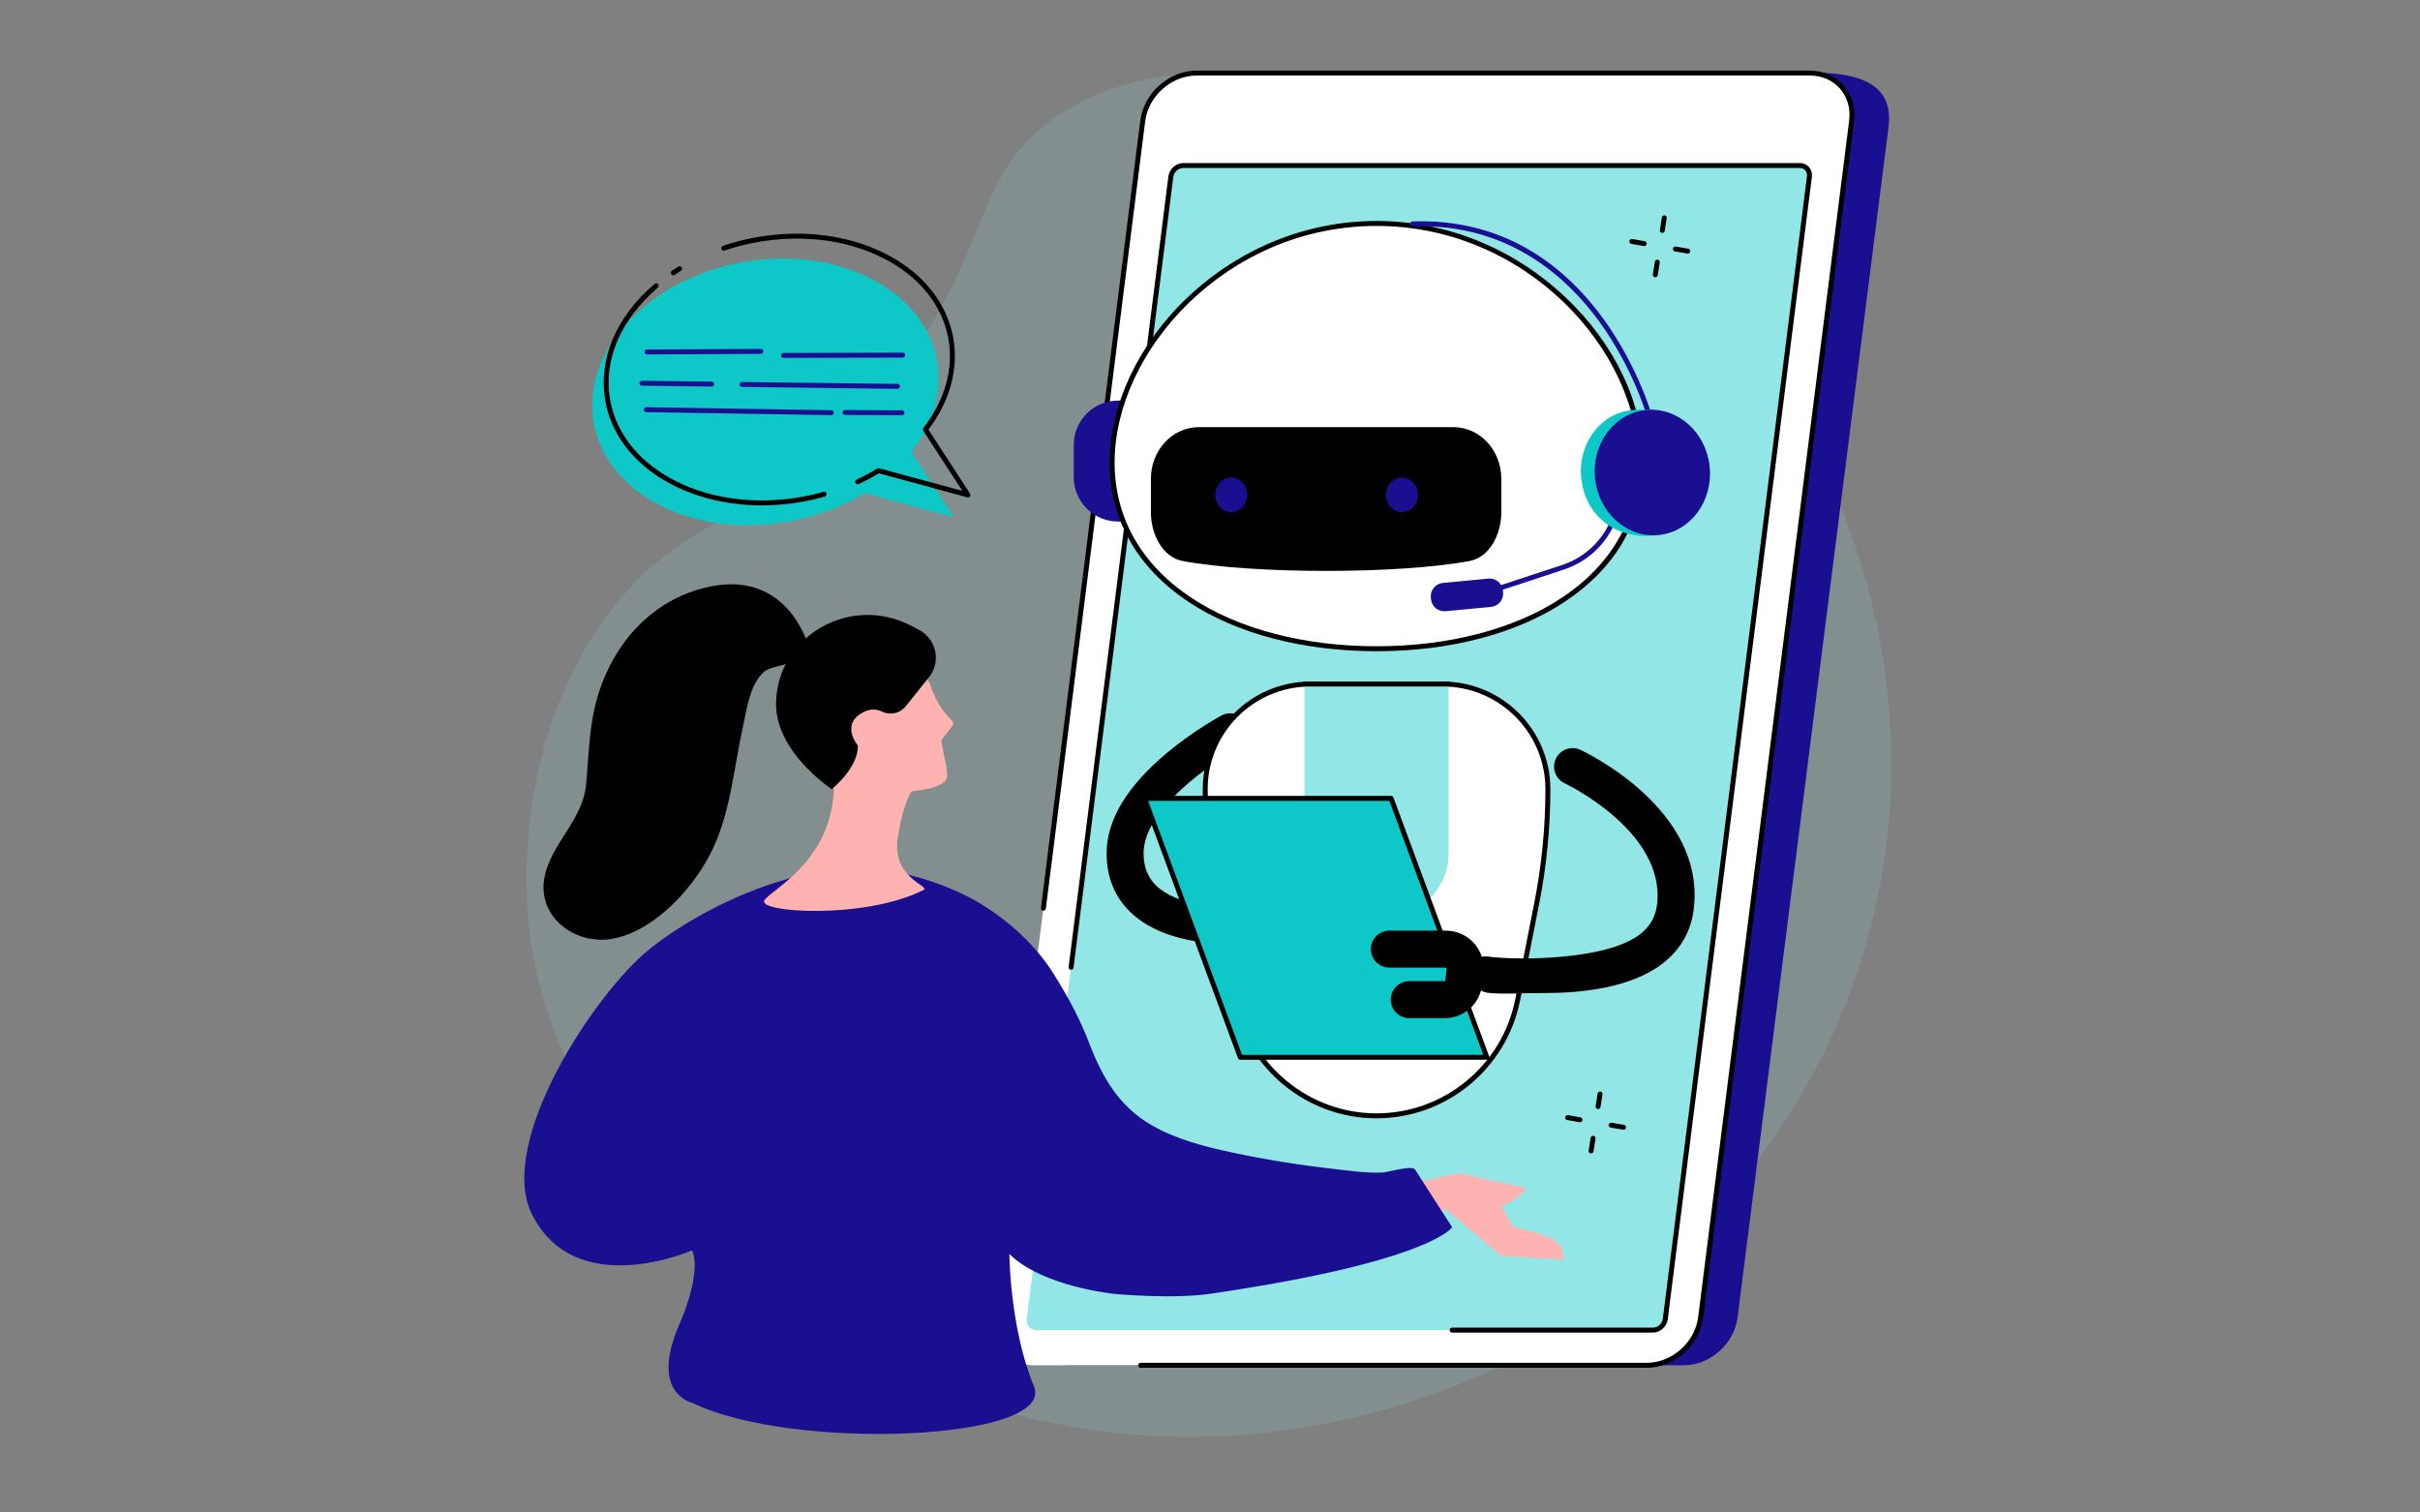 <svg width="480" height="300" viewBox="0 0 480 300" fill="none" xmlns="http://www.w3.org/2000/svg">
<rect x="0" y="0" width="480" height="300" fill="#808080" stroke="none"/>
<g clip-path="url(#clip0_458_3334)">
<path d="M169.986 82.663C198.302 54.164 190.197 36.304 209.571 23.109C239.385 2.806 295.026 20.274 327.853 48.201C368.06 82.405 388.804 144.856 365.173 201.357C340.009 261.526 273.795 292.762 214.711 283.346C161.95 274.941 110.085 233.358 104.89 183.487C104.328 178.083 101.84 148.861 119.278 123.668C133.693 102.845 147.539 105.258 169.986 82.667V82.663Z" fill="#93E6E6" fill-opacity="0.15"/>
<path d="M147.083 52.035C165.866 48.58 183.21 57.283 185.822 71.478C186.992 77.831 185.011 84.203 180.784 89.617L189.235 102.612L171.486 97.79C167.177 100.435 162.109 102.413 156.545 103.439C137.762 106.895 120.418 98.192 117.806 83.996C115.194 69.801 128.301 55.494 147.083 52.035Z" fill="#0EC8C8"/>
<path d="M133.548 54.599C133.392 54.599 133.235 54.524 133.14 54.383C132.989 54.158 133.048 53.854 133.274 53.703C133.692 53.422 134.117 53.148 134.542 52.886C134.771 52.746 135.075 52.814 135.216 53.046C135.36 53.279 135.288 53.579 135.056 53.72C134.64 53.975 134.225 54.243 133.817 54.518C133.732 54.573 133.637 54.599 133.542 54.599H133.548Z" fill="black"/>
<path d="M151.128 100.242C135.507 100.242 122.347 91.958 120.082 79.645C118.565 71.406 122.119 62.906 129.824 56.319C130.03 56.142 130.341 56.168 130.518 56.374C130.694 56.58 130.668 56.891 130.462 57.067C123.027 63.419 119.595 71.586 121.046 79.469C123.606 93.373 140.728 101.923 159.213 98.516C160.599 98.261 161.979 97.941 163.316 97.565C163.577 97.489 163.849 97.643 163.921 97.905C163.992 98.166 163.842 98.438 163.581 98.51C162.214 98.895 160.805 99.222 159.389 99.484C156.591 99.997 153.822 100.245 151.128 100.245V100.242Z" fill="black"/>
<path d="M191.992 98.663C191.949 98.663 191.907 98.657 191.864 98.647L174.318 93.88C173.043 94.652 171.702 95.371 170.326 96.012C170.081 96.126 169.79 96.018 169.675 95.773C169.561 95.528 169.666 95.237 169.914 95.123C171.323 94.466 172.693 93.73 173.988 92.932C174.102 92.86 174.243 92.841 174.373 92.877L190.884 97.362L183.132 85.442C183.018 85.266 183.027 85.037 183.158 84.873C187.441 79.384 189.197 73.081 188.098 67.124C186.862 60.415 182.23 54.733 175.057 51.133C167.835 47.508 158.913 46.422 149.932 48.077C147.813 48.466 145.721 49.005 143.717 49.682C143.462 49.767 143.18 49.63 143.095 49.375C143.01 49.116 143.148 48.838 143.403 48.753C145.453 48.064 147.591 47.514 149.752 47.115C158.939 45.425 168.083 46.543 175.491 50.261C182.949 54.004 187.768 59.931 189.059 66.951C190.187 73.087 188.441 79.557 184.139 85.203L192.401 97.908C192.512 98.078 192.505 98.3 192.384 98.464C192.289 98.591 192.142 98.667 191.989 98.667L191.992 98.663Z" fill="black"/>
<path d="M155.42 70.989C155.149 70.989 154.93 70.769 154.93 70.498C154.93 70.227 155.149 70.008 155.42 70.008L179.048 69.952C179.319 69.952 179.538 70.171 179.538 70.443C179.538 70.714 179.319 70.933 179.048 70.933L155.42 70.989Z" fill="#1A0F91"/>
<path d="M128.338 70.308C128.07 70.308 127.848 70.089 127.848 69.821C127.848 69.55 128.063 69.331 128.335 69.327L150.91 69.203C151.178 69.203 151.4 69.422 151.4 69.69C151.4 69.962 151.184 70.181 150.913 70.184L128.338 70.308Z" fill="#1A0F91"/>
<path d="M178.028 77.131H178.021L147.152 76.748C146.881 76.745 146.665 76.523 146.668 76.251C146.671 75.983 146.89 75.768 147.158 75.768H147.165L178.034 76.15C178.306 76.153 178.521 76.376 178.518 76.647C178.515 76.915 178.296 77.131 178.028 77.131Z" fill="#1A0F91"/>
<path d="M141.173 76.677H141.167L127.308 76.507C127.037 76.504 126.821 76.282 126.824 76.01C126.828 75.742 127.047 75.526 127.315 75.526H127.321L141.18 75.696C141.451 75.7 141.667 75.922 141.664 76.193C141.661 76.461 141.442 76.677 141.173 76.677Z" fill="#1A0F91"/>
<path d="M178.907 82.376L167.598 82.307C167.327 82.307 167.108 82.085 167.111 81.813C167.111 81.542 167.334 81.326 167.602 81.326L178.91 81.395C179.182 81.395 179.401 81.617 179.398 81.888C179.398 82.16 179.175 82.376 178.907 82.376Z" fill="#1A0F91"/>
<path d="M164.903 82.346H164.896L128.191 81.748C127.92 81.744 127.704 81.519 127.707 81.251C127.71 80.979 127.929 80.76 128.204 80.767L164.909 81.365C165.18 81.368 165.396 81.594 165.393 81.862C165.39 82.13 165.171 82.346 164.903 82.346Z" fill="#1A0F91"/>
<path d="M333.947 270.804H212.327C207.086 270.804 203.372 266.577 204.036 261.362L233.98 25.233C234.64 20.019 239.426 15.791 244.667 15.791L360.183 14.444C373.444 14.444 375.242 20.019 374.582 25.233L344.634 261.362C343.974 266.577 339.188 270.804 333.947 270.804Z" fill="#1A0F91"/>
<path d="M326.626 270.804H205.007C199.766 270.804 196.052 266.554 196.715 261.313L226.659 23.981C227.32 18.74 232.106 14.49 237.347 14.49H358.967C364.208 14.49 367.922 18.74 367.258 23.981L337.311 261.317C336.65 266.557 331.864 270.808 326.623 270.808L326.626 270.804Z" fill="white"/>
<path d="M203.645 261.64L232.242 35.028C232.395 33.819 233.5 32.838 234.71 32.838H356.984C358.194 32.838 359.05 33.819 358.9 35.028L330.306 261.644C330.152 262.853 329.047 263.834 327.838 263.834H205.564C204.354 263.834 203.498 262.853 203.648 261.644L203.645 261.64Z" fill="#93E6E6"/>
<path d="M326.627 271.295H226.242C225.97 271.295 225.751 271.076 225.751 270.804C225.751 270.533 225.97 270.314 226.242 270.314H326.627C331.623 270.314 336.196 266.25 336.827 261.255L366.775 23.919C367.079 21.513 366.425 19.257 364.937 17.567C363.466 15.899 361.348 14.981 358.968 14.981H237.348C232.352 14.981 227.778 19.045 227.147 24.04L207.443 180.207C207.41 180.476 207.165 180.665 206.894 180.632C206.625 180.6 206.436 180.355 206.469 180.083L226.176 23.919C226.866 18.45 231.878 14 237.351 14H358.971C361.635 14 364.015 15.036 365.676 16.919C367.353 18.822 368.089 21.353 367.752 24.044L337.805 261.379C337.115 266.849 332.103 271.298 326.63 271.298L326.627 271.295Z" fill="black"/>
<path d="M327.833 264.321H288.029C287.757 264.321 287.538 264.102 287.538 263.831C287.538 263.559 287.757 263.34 288.029 263.34H327.833C328.804 263.34 329.69 262.549 329.814 261.578L358.408 34.963C358.464 34.515 358.346 34.1 358.075 33.792C357.807 33.488 357.418 33.322 356.979 33.322H234.706C233.738 33.322 232.849 34.113 232.724 35.084L212.935 191.925C212.902 192.193 212.654 192.382 212.386 192.35C212.118 192.317 211.928 192.072 211.961 191.8L231.75 34.96C231.933 33.514 233.257 32.341 234.706 32.341H356.979C357.705 32.341 358.356 32.625 358.81 33.142C359.271 33.665 359.474 34.352 359.382 35.084L330.789 261.699C330.606 263.144 329.281 264.318 327.836 264.318L327.833 264.321Z" fill="black"/>
<path d="M219.501 168.974C219.501 168.954 219.501 168.931 219.501 168.912C219.625 162.488 223.601 155.939 231.32 149.453C236.73 144.905 242.053 142.041 242.278 141.92C244.063 140.965 246.287 141.639 247.238 143.427C248.193 145.212 247.519 147.435 245.734 148.387C240.533 151.176 227.001 160.327 226.831 169.052C226.831 169.066 226.831 169.079 226.831 169.092C226.785 171.861 227.606 174.015 229.335 175.676C233.477 179.655 241.88 180.077 244.766 179.907C246.787 179.786 248.523 181.326 248.644 183.346C248.765 185.363 247.225 187.103 245.204 187.224C244.649 187.256 231.539 187.956 224.258 180.963C221.021 177.854 219.422 173.819 219.501 168.971V168.974Z" fill="black"/>
<path d="M245.489 195.145L245.845 173.437C245.878 171.413 247.545 169.798 249.572 169.831C251.596 169.863 253.211 171.531 253.178 173.558L252.822 195.266C252.789 197.29 251.122 198.905 249.095 198.872C247.071 198.84 245.456 197.172 245.489 195.145Z" fill="#1A0F91"/>
<path d="M222.434 103.45H221.776C216.918 103.45 212.975 99.507 212.975 94.648V88.257C212.975 83.399 216.918 79.456 221.776 79.456H222.434C223.352 79.456 224.098 80.201 224.098 81.12V101.792C224.098 102.711 223.352 103.456 222.434 103.456V103.45Z" fill="#1A0F91"/>
<path d="M321.975 81.771H323.541C328.817 81.771 333.097 86.054 333.097 91.327V93.89C333.097 99.167 328.814 103.447 323.541 103.447H321.975V81.768V81.771Z" fill="white"/>
<path d="M323.541 103.94H321.975C321.703 103.94 321.484 103.721 321.484 103.45V81.771C321.484 81.499 321.703 81.28 321.975 81.28H323.541C329.082 81.28 333.591 85.789 333.591 91.327V93.89C333.591 99.432 329.082 103.937 323.541 103.937V103.94ZM322.465 102.959H323.541C328.54 102.959 332.61 98.892 332.61 93.893V91.33C332.61 86.331 328.543 82.264 323.541 82.264H322.465V102.963V102.959Z" fill="black"/>
<path d="M325.479 91.713C325.479 68.418 301.999 44.323 273.036 44.323C244.072 44.323 220.592 68.418 220.592 91.713C220.592 115.007 244.072 128.679 273.036 128.679C301.999 128.679 325.479 115.007 325.479 91.713Z" fill="white"/>
<path d="M273.036 129.169C258.451 129.169 245.184 125.677 235.68 119.338C225.489 112.541 220.102 102.988 220.102 91.712C220.102 80.436 225.758 68.209 235.615 58.924C245.952 49.191 259.242 43.829 273.036 43.829C286.829 43.829 300.119 49.191 310.457 58.924C320.317 68.209 325.973 80.158 325.973 91.712C325.973 103.266 320.585 112.541 310.395 119.338C300.891 125.677 287.624 129.169 273.039 129.169H273.036ZM273.036 44.813C243.301 44.813 221.082 69.575 221.082 91.712C221.082 102.645 226.32 111.917 236.226 118.521C245.57 124.752 258.644 128.185 273.036 128.185C287.427 128.185 300.502 124.752 309.845 118.521C319.751 111.913 324.989 102.645 324.989 91.712C324.989 69.572 302.77 44.813 273.036 44.813Z" fill="black"/>
<path d="M259.899 135.679H286.172C297.687 135.679 307.021 145.013 307.021 156.527C307.021 164.135 306.279 171.723 304.804 179.187L301.028 198.316C298.39 211.685 286.662 221.323 273.036 221.323C259.409 221.323 247.682 211.685 245.044 198.316L241.267 179.187C239.793 171.723 239.051 164.135 239.051 156.527C239.051 145.013 248.385 135.679 259.899 135.679Z" fill="white"/>
<path d="M273.036 221.816C259.213 221.816 247.241 211.975 244.563 198.414L240.787 179.285C239.309 171.808 238.561 164.151 238.561 156.53C238.561 144.764 248.133 135.191 259.9 135.191H286.172C297.939 135.191 307.511 144.764 307.511 156.53C307.511 164.151 306.763 171.808 305.285 179.285L301.509 198.414C298.831 211.972 286.855 221.816 273.036 221.816ZM259.9 136.169C248.673 136.169 239.541 145.304 239.541 156.527C239.541 164.086 240.283 171.677 241.748 179.092L245.524 198.221C248.11 211.322 259.681 220.832 273.036 220.832C286.391 220.832 297.961 211.322 300.548 198.221L304.324 179.092C305.788 171.677 306.53 164.086 306.53 156.527C306.53 145.3 297.396 136.169 286.172 136.169H259.9Z" fill="black"/>
<path d="M271.346 181.875H274.727C281.69 181.875 287.337 176.229 287.337 169.265V135.679H258.736V169.265C258.736 176.229 264.382 181.875 271.346 181.875Z" fill="#93E6E6"/>
<path d="M287.337 136.169H258.736C258.465 136.169 258.246 135.95 258.246 135.679C258.246 135.408 258.465 135.188 258.736 135.188H287.337C287.608 135.188 287.827 135.408 287.827 135.679C287.827 135.95 287.608 136.169 287.337 136.169Z" fill="black"/>
<path d="M237.777 84.723H288.278C293.526 84.723 297.779 89.306 297.779 94.959V101.638C297.779 105.951 295.478 110.518 291.509 111.267C277.513 113.895 248.543 113.895 234.55 111.267C230.581 110.521 228.279 105.951 228.279 101.638V94.959C228.279 89.306 232.533 84.723 237.78 84.723H237.777Z" fill="black"/>
<path d="M278.078 101.593C279.834 101.593 281.259 100.057 281.259 98.163C281.259 96.269 279.834 94.733 278.078 94.733C276.321 94.733 274.896 96.269 274.896 98.163C274.896 100.057 276.321 101.593 278.078 101.593Z" fill="#1A0F91"/>
<path d="M244.216 101.593C245.973 101.593 247.397 100.057 247.397 98.163C247.397 96.269 245.973 94.733 244.216 94.733C242.459 94.733 241.035 96.269 241.035 98.163C241.035 100.057 242.459 101.593 244.216 101.593Z" fill="#1A0F91"/>
<path d="M293.872 118.325C293.666 118.325 293.473 118.194 293.408 117.988C293.323 117.73 293.463 117.455 293.721 117.37L309.846 112.061C317.195 109.641 321.681 102.331 320.511 94.681L319.35 87.099C319.307 86.831 319.494 86.583 319.759 86.54C320.03 86.498 320.275 86.684 320.318 86.949L321.478 94.531C322.724 102.655 317.96 110.42 310.15 112.989L294.026 118.299C293.973 118.315 293.924 118.325 293.872 118.325Z" fill="#1A0F91"/>
<path d="M327.421 83.837C327.205 83.837 327.006 83.693 326.947 83.471C326.921 83.369 324.217 73.365 317.113 63.655C310.584 54.733 298.883 44.232 280.198 44.899C279.934 44.906 279.702 44.696 279.692 44.425C279.682 44.154 279.894 43.928 280.166 43.918C288.601 43.621 296.375 45.504 303.251 49.522C308.746 52.732 313.68 57.3 317.924 63.099C325.129 72.957 327.872 83.114 327.898 83.216C327.967 83.477 327.81 83.745 327.549 83.814C327.506 83.824 327.464 83.83 327.424 83.83L327.421 83.837Z" fill="#1A0F91"/>
<path d="M313.667 95.159C312.804 88.332 317.179 82.153 323.439 81.362C324.126 81.273 326.669 81.211 327.34 81.254C332.77 81.62 335.572 86.21 336.34 92.288C337.171 98.843 334.673 104.97 328.811 106.134C328.569 106.183 326.833 106.32 326.581 106.32C319.719 106.343 314.534 101.982 313.67 95.155L313.667 95.159Z" fill="#0EC8C8"/>
<path d="M329.06 106.113C335.335 105.444 339.83 99.354 339.1 92.512C338.37 85.669 332.692 80.665 326.417 81.335C320.142 82.004 315.646 88.094 316.377 94.936C317.107 101.778 322.785 106.783 329.06 106.113Z" fill="#1A0F91"/>
<path d="M286.188 115.624L295.214 114.766C296.672 114.628 297.965 115.697 298.104 117.155L298.136 117.487C298.274 118.945 297.205 120.239 295.747 120.377L286.722 121.235C285.264 121.374 283.97 120.305 283.831 118.847L283.8 118.515C283.661 117.056 284.73 115.763 286.188 115.624Z" fill="#1A0F91"/>
<path d="M246.015 209.717H294.915L275.923 158.355H227.023L246.015 209.717Z" fill="#0EC8C8"/>
<path d="M294.914 210.207H246.014C245.808 210.207 245.625 210.079 245.553 209.886L226.561 158.525C226.506 158.374 226.529 158.208 226.62 158.073C226.712 157.943 226.862 157.864 227.022 157.864H275.922C276.128 157.864 276.311 157.992 276.383 158.185L295.375 209.546C295.43 209.697 295.407 209.863 295.316 209.997C295.224 210.128 295.074 210.207 294.914 210.207ZM246.357 209.226H294.211L275.579 158.845H227.725L246.354 209.226H246.357Z" fill="black"/>
<path d="M306.579 196.963C313.761 196.963 323.478 195.94 329.709 191.163C333.299 188.411 335.398 184.775 335.944 180.362C338.396 160.543 314.477 149.198 313.457 148.724C311.62 147.871 309.443 148.668 308.589 150.506C307.736 152.34 308.534 154.517 310.364 155.374C310.567 155.469 330.461 164.95 328.666 179.462C328.366 181.888 327.247 183.811 325.25 185.344C318.401 190.595 300.337 190.464 295.162 189.735C293.158 189.454 292.174 190.781 291.893 192.785C291.611 194.789 293.148 196.705 295.162 196.927C298.065 197.248 301.469 196.96 306.582 196.96L306.579 196.963Z" fill="black"/>
<path d="M279.523 201.952H286.562C290.41 201.952 293.598 199.065 293.98 195.237L294.225 192.788C294.435 190.696 293.745 188.603 292.336 187.044C290.923 185.484 288.909 184.592 286.807 184.592H275.577C273.553 184.592 271.912 186.233 271.912 188.257C271.912 190.28 273.553 191.922 275.577 191.922H286.807C286.827 191.922 286.863 191.922 286.899 191.961C286.935 192 286.932 192.036 286.932 192.056L286.686 194.504C286.68 194.567 286.627 194.616 286.562 194.616H279.523C277.499 194.616 275.858 196.257 275.858 198.281C275.858 200.304 277.499 201.946 279.523 201.946V201.952Z" fill="black"/>
<path d="M329.716 46.203C329.69 46.203 329.664 46.203 329.637 46.197C329.369 46.154 329.186 45.902 329.229 45.638L329.624 43.127C329.667 42.859 329.919 42.675 330.183 42.718C330.452 42.761 330.635 43.012 330.592 43.277L330.197 45.788C330.157 46.03 329.951 46.203 329.713 46.203H329.716Z" fill="black"/>
<path d="M328.331 54.991C328.305 54.991 328.279 54.991 328.253 54.985C327.985 54.942 327.802 54.691 327.844 54.426L328.24 51.915C328.282 51.647 328.534 51.464 328.799 51.506C329.067 51.549 329.25 51.8 329.207 52.065L328.812 54.576C328.773 54.818 328.567 54.991 328.328 54.991H328.331Z" fill="black"/>
<path d="M326.133 48.809C326.107 48.809 326.078 48.809 326.048 48.802L323.58 48.374C323.312 48.328 323.135 48.073 323.181 47.808C323.227 47.54 323.479 47.364 323.747 47.41L326.215 47.838C326.483 47.884 326.66 48.139 326.614 48.403C326.571 48.642 326.365 48.809 326.13 48.809H326.133Z" fill="black"/>
<path d="M334.774 50.3C334.748 50.3 334.718 50.3 334.689 50.293L332.221 49.868C331.952 49.822 331.776 49.567 331.822 49.303C331.867 49.035 332.119 48.858 332.387 48.904L334.856 49.329C335.124 49.374 335.3 49.63 335.254 49.894C335.212 50.133 335.006 50.3 334.771 50.3H334.774Z" fill="black"/>
<path d="M316.972 219.985C316.946 219.985 316.919 219.985 316.893 219.979C316.625 219.936 316.442 219.685 316.485 219.42L316.88 216.909C316.923 216.641 317.174 216.458 317.439 216.5C317.707 216.543 317.89 216.794 317.848 217.059L317.452 219.57C317.413 219.812 317.207 219.985 316.969 219.985H316.972Z" fill="black"/>
<path d="M315.587 228.773C315.561 228.773 315.535 228.773 315.509 228.767C315.24 228.724 315.057 228.473 315.1 228.208L315.495 225.697C315.538 225.429 315.79 225.246 316.055 225.288C316.323 225.331 316.506 225.583 316.463 225.847L316.068 228.358C316.028 228.6 315.822 228.773 315.584 228.773H315.587Z" fill="black"/>
<path d="M313.393 222.591C313.367 222.591 313.337 222.591 313.308 222.585L310.84 222.156C310.572 222.11 310.395 221.855 310.441 221.591C310.487 221.323 310.738 221.146 311.006 221.192L313.475 221.62C313.743 221.666 313.919 221.921 313.874 222.186C313.831 222.424 313.625 222.591 313.39 222.591H313.393Z" fill="black"/>
<path d="M322.03 224.086C322.004 224.086 321.974 224.086 321.945 224.079L319.476 223.654C319.208 223.609 319.032 223.354 319.078 223.089C319.123 222.821 319.375 222.644 319.643 222.69L322.111 223.115C322.38 223.161 322.556 223.416 322.51 223.68C322.468 223.919 322.262 224.086 322.026 224.086H322.03Z" fill="black"/>
<path d="M288.617 232.854C289.415 232.742 290.304 232.804 291.282 233.131L302.885 235.685C302.885 235.685 300.322 238.833 297.651 239.013C299.096 241.259 299.926 243.257 299.926 243.257C299.926 243.257 305.069 244.532 306.128 245.002C307.187 245.473 308.711 245.99 309.453 247.095C310.198 248.203 310.11 249.871 310.11 249.871L297.794 249.096L286.741 239.843L266.461 249.906L267.363 237.411L288.614 232.854H288.617Z" fill="#FEB3B1"/>
<path d="M288.029 243.426C288.029 243.426 280.676 231.984 280.663 231.967C280.085 231.068 275.249 232.504 274.354 232.556C271.146 232.742 267.812 232.219 264.614 231.866C257.788 231.107 251.001 230.009 244.282 228.577C238.796 227.407 233.281 225.978 228.419 223.179C222.021 219.495 218.663 213.75 216.1 207.052C214.165 201.987 211.853 197.757 208.963 193.121C204.687 186.258 197.586 180.632 191.694 177.706C182.537 173.165 171.892 170.971 161.744 172.995C142.167 176.902 128.779 188.312 128.779 188.312C118.127 196.815 98.456 226.465 105.468 240.742C114.07 258.253 137.26 248.007 137.26 248.007C137.26 248.007 139.512 251.682 134.674 262.859C128.795 276.437 137.312 278.255 137.312 278.255C157.108 287.932 209.545 285.768 205.073 274.963C200.286 263.392 200.205 248.729 200.205 248.729C206.818 255.271 221.151 256.654 221.151 256.654C221.151 256.654 233.248 257.799 240.931 256.491C283.923 250.116 288.019 243.43 288.019 243.43L288.029 243.426Z" fill="#1A0F91"/>
<path d="M172.932 126.622C176.888 126.642 180.533 128.78 182.521 132.203C183.44 133.789 184.277 135.266 184.447 135.682C184.833 136.633 185.679 139.824 188.788 142.904C189.096 143.208 189.138 143.688 188.873 144.028L186.882 146.575C186.745 146.752 186.69 146.974 186.726 147.193C186.961 148.553 188.148 153.483 187.798 154.373C187.052 156.259 182.544 156.769 181.207 156.88C180.955 156.9 180.733 157.04 180.612 157.263C180.18 158.044 179.036 160.284 178.098 165.874C176.669 174.391 184.784 175.715 183.132 176.549C171.601 182.368 150.364 181.047 151.596 178.625C152.61 176.634 164.262 171.478 165.347 157.472C166.024 148.736 153.793 148.02 162.604 131.396C164.654 127.531 169.087 126.606 172.935 126.622H172.932Z" fill="#FEB3B1"/>
<path d="M179.656 140.086L184.269 134.312C186.636 131.35 185.809 126.986 182.533 125.076C181.624 124.547 180.558 123.994 179.365 123.481C167.516 118.381 153.939 126.799 153.926 139.7C153.919 144.98 157.45 151.101 164.953 156.541C164.953 156.541 170.227 152.382 170.158 147.887C170.158 147.887 166.333 143.349 171.724 141.051C172.757 140.612 173.934 140.645 174.941 141.142C176.563 141.943 178.524 141.505 179.656 140.089V140.086Z" fill="black"/>
<path d="M160.102 127.453C160.102 127.453 156.1 113.611 141.502 116.216C132.391 117.844 124.43 123.965 120.059 133.959C116.822 141.354 116.956 147.896 116.247 155.648C115.609 162.582 109.437 167.212 108.037 173.803C106.331 181.852 114.164 187.658 121.713 186.161C130.145 184.49 137.968 175.676 141.417 168.291C144.984 160.657 145.573 152.179 147.377 144.058C148.159 140.54 148.751 135.682 151.552 133.243C152.991 131.991 157.718 131.854 158.539 130.34L160.102 127.446V127.453Z" fill="black"/>
</g>
<defs>
<clipPath id="clip0_458_3334">
<rect width="271.144" height="271" fill="white" transform="translate(104 14)"/>
</clipPath>
</defs>
</svg>
